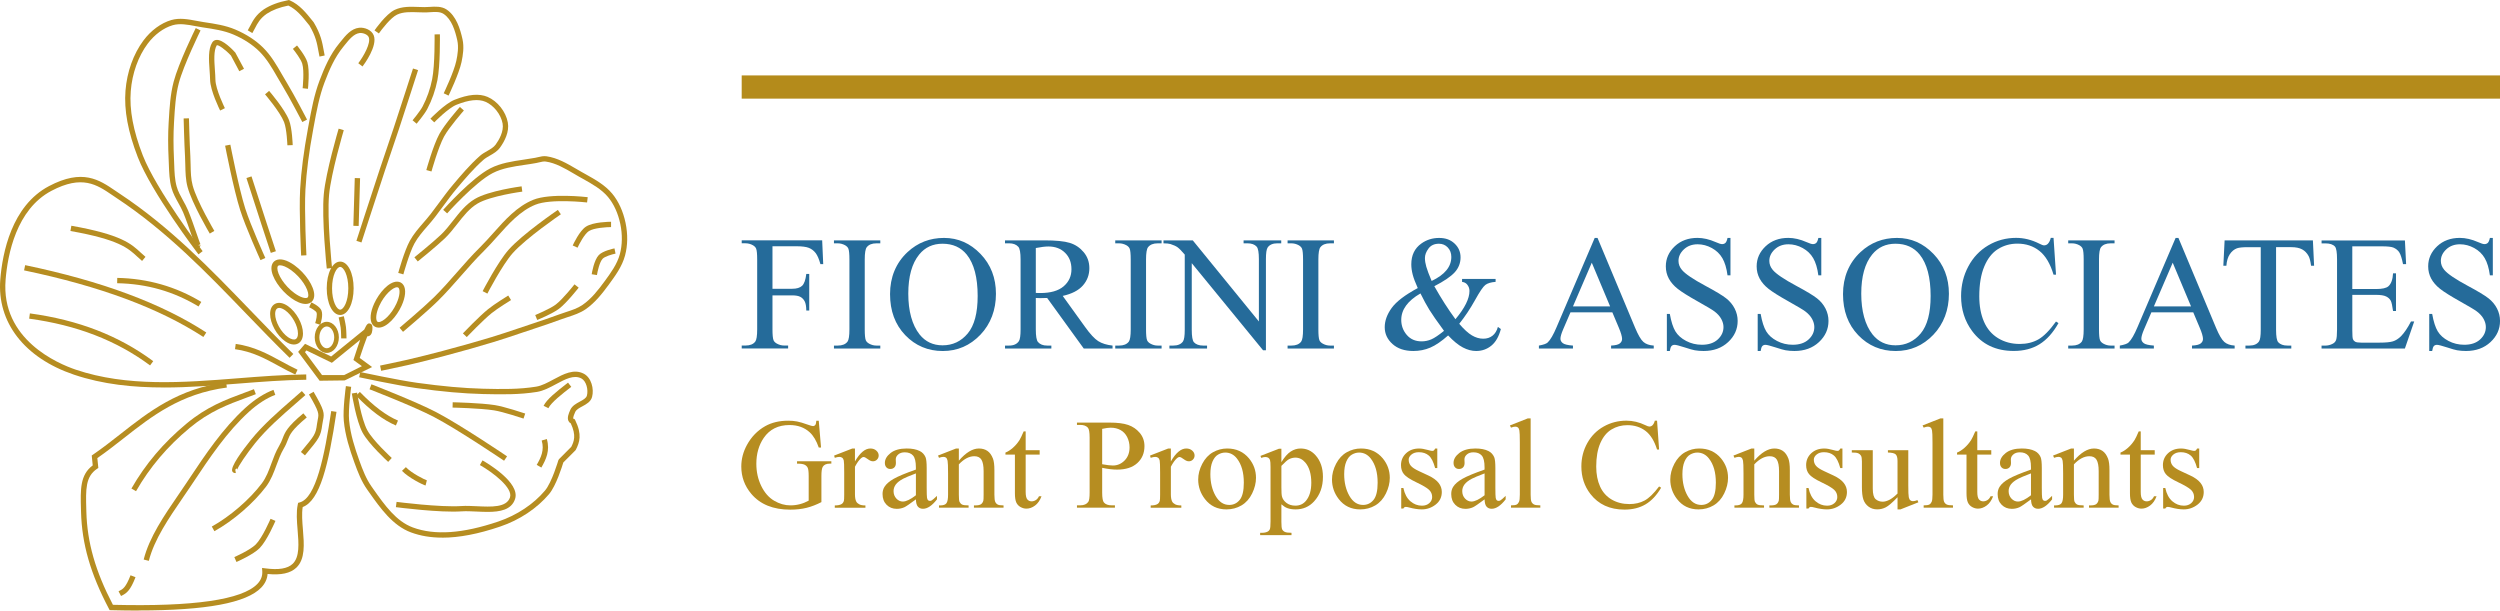 <?xml version="1.0" encoding="UTF-8"?>
<svg id="Layer_1" data-name="Layer 1" xmlns="http://www.w3.org/2000/svg" viewBox="0 0 1080 263.76">
  <defs>
    <style>
      .cls-1 {
        fill: #256b9a;
      }

      .cls-1, .cls-2, .cls-3 {
        stroke-width: 0px;
      }

      .cls-4 {
        isolation: isolate;
      }

      .cls-2 {
        fill: #b68d21;
      }

      .cls-3 {
        fill: #b48b1b;
      }
    </style>
  </defs>
  <g id="g1">
    <g id="g2">
      <g>
        <g id="text115" class="cls-4">
          <g class="cls-4">
            <path class="cls-1" d="M333.71,106.39v18.36h8.51c1.95,0,3.38-.43,4.29-1.29.91-.86,1.51-2.57,1.81-5.12h1.27v15.81h-1.27c-.02-1.81-.26-3.15-.71-4-.45-.85-1.07-1.49-1.86-1.91-.79-.42-1.97-.64-3.53-.64h-8.51v14.68c0,2.37.15,3.93.45,4.68.23.57.71,1.07,1.45,1.48,1.01.55,2.07.83,3.17.83h1.69v1.27h-20.05v-1.27h1.65c1.93,0,3.33-.56,4.2-1.69.55-.74.83-2.5.83-5.31v-30.18c0-2.36-.15-3.93-.45-4.68-.23-.57-.7-1.07-1.41-1.48-.99-.55-2.05-.83-3.17-.83h-1.65v-1.27h34.76l.45,10.27h-1.21c-.6-2.18-1.29-3.79-2.08-4.81s-1.77-1.76-2.93-2.22c-1.16-.46-2.96-.69-5.39-.69h-10.3Z"/>
            <path class="cls-1" d="M380.29,149.29v1.27h-20.02v-1.27h1.65c1.93,0,3.33-.56,4.2-1.69.55-.74.83-2.5.83-5.31v-30.18c0-2.36-.15-3.93-.45-4.68-.23-.57-.7-1.07-1.41-1.48-1.01-.55-2.07-.83-3.17-.83h-1.65v-1.27h20.02v1.27h-1.69c-1.91,0-3.3.56-4.17,1.69-.57.74-.86,2.5-.86,5.31v30.18c0,2.37.15,3.93.45,4.68.23.57.71,1.07,1.45,1.48.99.55,2.03.83,3.14.83h1.69Z"/>
            <path class="cls-1" d="M407.82,102.78c6.06,0,11.32,2.3,15.76,6.91,4.44,4.61,6.67,10.35,6.67,17.24s-2.24,12.99-6.72,17.68c-4.48,4.68-9.9,7.03-16.26,7.03s-11.83-2.29-16.21-6.86c-4.38-4.57-6.56-10.49-6.56-17.74s2.53-13.47,7.58-18.16c4.39-4.07,9.64-6.1,15.75-6.1ZM407.16,105.29c-4.18,0-7.53,1.55-10.06,4.65-3.15,3.86-4.72,9.51-4.72,16.95s1.63,13.49,4.89,17.61c2.5,3.12,5.81,4.68,9.92,4.68,4.39,0,8.01-1.71,10.87-5.13,2.86-3.42,4.29-8.82,4.29-16.19,0-7.99-1.57-13.95-4.72-17.88-2.53-3.12-6.02-4.69-10.47-4.69Z"/>
            <path class="cls-1" d="M480.65,150.56h-12.47l-15.81-21.84c-1.17.05-2.13.07-2.86.07-.3,0-.62,0-.97-.02-.34-.01-.7-.03-1.07-.05v13.57c0,2.94.32,4.77.96,5.48.87,1.01,2.18,1.52,3.93,1.52h1.83v1.27h-20.02v-1.27h1.76c1.97,0,3.39-.64,4.24-1.93.48-.71.72-2.4.72-5.07v-30.18c0-2.94-.32-4.77-.97-5.48-.9-1.01-2.23-1.52-4-1.52h-1.76v-1.27h17.02c4.96,0,8.62.36,10.97,1.09,2.35.72,4.35,2.05,5.99,4s2.46,4.25,2.46,6.94c0,2.87-.94,5.36-2.81,7.48s-4.77,3.61-8.7,4.48l9.65,13.4c2.2,3.08,4.1,5.12,5.68,6.13,1.59,1.01,3.65,1.65,6.2,1.93v1.27ZM447.47,126.55c.44,0,.81,0,1.14.02.32.01.59.02.79.02,4.46,0,7.81-.96,10.08-2.89,2.26-1.93,3.39-4.39,3.39-7.37s-.91-5.29-2.74-7.11c-1.83-1.83-4.24-2.74-7.25-2.74-1.33,0-3.14.22-5.41.66v19.43Z"/>
            <path class="cls-1" d="M501.81,149.29v1.27h-20.02v-1.27h1.65c1.93,0,3.33-.56,4.2-1.69.55-.74.83-2.5.83-5.31v-30.18c0-2.36-.15-3.93-.45-4.68-.23-.57-.7-1.07-1.41-1.48-1.01-.55-2.07-.83-3.17-.83h-1.65v-1.27h20.02v1.27h-1.69c-1.91,0-3.3.56-4.17,1.69-.57.74-.86,2.5-.86,5.31v30.18c0,2.37.15,3.93.45,4.68.23.57.71,1.07,1.45,1.48.99.55,2.03.83,3.14.83h1.69Z"/>
            <path class="cls-1" d="M502.6,103.84h12.68l28.56,35.04v-26.94c0-2.87-.32-4.66-.96-5.38-.85-.96-2.19-1.45-4.03-1.45h-1.62v-1.27h16.26v1.27h-1.65c-1.98,0-3.38.6-4.2,1.79-.51.74-.76,2.41-.76,5.03v39.38h-1.24l-30.8-37.62v28.77c0,2.87.31,4.66.93,5.38.87.96,2.22,1.45,4.03,1.45h1.65v1.27h-16.26v-1.27h1.62c2,0,3.41-.6,4.24-1.79.51-.74.76-2.41.76-5.03v-32.49c-1.36-1.59-2.38-2.63-3.08-3.14-.7-.51-1.73-.98-3.08-1.41-.67-.21-1.68-.31-3.03-.31v-1.27Z"/>
            <path class="cls-1" d="M576.26,149.29v1.27h-20.02v-1.27h1.65c1.93,0,3.33-.56,4.2-1.69.55-.74.83-2.5.83-5.31v-30.18c0-2.36-.15-3.93-.45-4.68-.23-.57-.7-1.07-1.41-1.48-1.01-.55-2.07-.83-3.17-.83h-1.65v-1.27h20.02v1.27h-1.69c-1.91,0-3.3.56-4.17,1.69-.57.74-.86,2.5-.86,5.31v30.18c0,2.37.15,3.93.45,4.68.23.57.71,1.07,1.45,1.48.99.55,2.03.83,3.14.83h1.69Z"/>
            <path class="cls-1" d="M631.63,120.49h14.47v1.27c-2,.16-3.47.6-4.43,1.33-.95.72-2.44,2.91-4.46,6.56s-4.3,7.06-6.82,10.23c2.04,2.39,3.87,4.06,5.48,5.01,1.61.95,3.23,1.43,4.86,1.43s2.93-.43,4.03-1.29c1.1-.86,1.88-2.13,2.34-3.81l1.27.93c-.85,3.24-2.22,5.63-4.1,7.17-1.88,1.54-4.08,2.31-6.58,2.31-1.88,0-3.8-.51-5.74-1.53s-4.06-2.75-6.36-5.19c-2.85,2.53-5.41,4.28-7.7,5.26-2.29.98-4.73,1.46-7.32,1.46-3.79,0-6.8-1.01-9.03-3.03s-3.34-4.43-3.34-7.23,1-5.55,3-8.32c2-2.77,5.75-5.63,11.27-8.6-1.08-2.39-1.81-4.35-2.2-5.87s-.59-2.99-.59-4.39c0-3.93,1.45-6.93,4.34-8.99,2.25-1.61,4.81-2.41,7.68-2.41s4.96.81,6.68,2.43c1.72,1.62,2.58,3.61,2.58,5.98s-.83,4.57-2.5,6.41c-1.67,1.84-4.61,3.85-8.84,6.03,2.92,5.19,5.96,9.95,9.13,14.26,4.04-4.82,6.06-8.89,6.06-12.2,0-1.06-.34-2-1.03-2.82-.51-.62-1.23-.99-2.17-1.1v-1.27ZM623.81,142.92c-3.03-4.13-5.13-7.15-6.31-9.06s-2.46-4.27-3.86-7.1c-2.76,1.59-4.83,3.33-6.22,5.24-1.39,1.91-2.08,3.97-2.08,6.2,0,2.46.79,4.62,2.38,6.48s3.72,2.79,6.41,2.79c1.45,0,2.84-.29,4.19-.86,1.34-.57,3.17-1.8,5.5-3.69ZM618.46,121.38c2.85-1.36,4.98-2.89,6.39-4.62,1.41-1.72,2.12-3.64,2.12-5.75,0-1.65-.51-3.02-1.53-4.1-1.02-1.08-2.29-1.62-3.81-1.62-2,0-3.51.7-4.53,2.09-1.02,1.39-1.53,2.75-1.53,4.08,0,1.13.19,2.38.59,3.77s1.16,3.44,2.31,6.15Z"/>
            <path class="cls-1" d="M696.54,134.92h-18.09l-3.17,7.37c-.78,1.81-1.17,3.17-1.17,4.07,0,.71.34,1.34,1.02,1.88.68.54,2.14.89,4.39,1.05v1.27h-14.71v-1.27c1.95-.35,3.22-.79,3.79-1.34,1.17-1.1,2.47-3.34,3.89-6.72l16.43-38.45h1.21l16.26,38.86c1.31,3.12,2.5,5.15,3.57,6.08,1.07.93,2.55,1.45,4.46,1.57v1.27h-18.43v-1.27c1.86-.09,3.12-.4,3.77-.93.65-.53.98-1.17.98-1.93,0-1.01-.46-2.61-1.38-4.79l-2.83-6.72ZM695.57,132.37l-7.92-18.88-8.13,18.88h16.05Z"/>
            <path class="cls-1" d="M747.56,102.78v16.16h-1.27c-.41-3.1-1.15-5.57-2.22-7.41s-2.59-3.3-4.56-4.38c-1.97-1.08-4.02-1.62-6.13-1.62-2.39,0-4.37.73-5.93,2.19-1.56,1.46-2.34,3.12-2.34,4.98,0,1.42.49,2.72,1.48,3.89,1.42,1.72,4.81,4.02,10.16,6.89,4.36,2.34,7.35,4.14,8.94,5.39,1.6,1.25,2.82,2.73,3.69,4.43.86,1.7,1.29,3.48,1.29,5.34,0,3.54-1.37,6.59-4.12,9.15s-6.28,3.84-10.59,3.84c-1.35,0-2.63-.1-3.82-.31-.71-.11-2.19-.53-4.43-1.26-2.24-.72-3.66-1.09-4.25-1.09s-1.03.17-1.36.52c-.33.34-.58,1.06-.74,2.14h-1.27v-16.02h1.27c.6,3.35,1.4,5.86,2.41,7.53,1.01,1.67,2.55,3.05,4.64,4.15,2.08,1.1,4.36,1.65,6.84,1.65,2.87,0,5.14-.76,6.8-2.27,1.66-1.52,2.5-3.31,2.5-5.38,0-1.15-.32-2.31-.95-3.48s-1.61-2.26-2.94-3.27c-.9-.69-3.34-2.15-7.34-4.39-4-2.24-6.84-4.03-8.53-5.36-1.69-1.33-2.97-2.8-3.84-4.41-.87-1.61-1.31-3.38-1.31-5.31,0-3.35,1.29-6.24,3.86-8.67,2.57-2.42,5.85-3.63,9.82-3.63,2.48,0,5.11.61,7.89,1.83,1.29.57,2.19.86,2.72.86.6,0,1.09-.18,1.46-.53.38-.36.68-1.08.91-2.15h1.27Z"/>
            <path class="cls-1" d="M786.8,102.78v16.16h-1.27c-.41-3.1-1.15-5.57-2.22-7.41s-2.59-3.3-4.56-4.38c-1.97-1.08-4.02-1.62-6.13-1.62-2.39,0-4.37.73-5.93,2.19-1.56,1.46-2.34,3.12-2.34,4.98,0,1.42.49,2.72,1.48,3.89,1.42,1.72,4.81,4.02,10.16,6.89,4.36,2.34,7.35,4.14,8.94,5.39,1.6,1.25,2.82,2.73,3.69,4.43.86,1.7,1.29,3.48,1.29,5.34,0,3.54-1.37,6.59-4.12,9.15s-6.28,3.84-10.59,3.84c-1.35,0-2.63-.1-3.82-.31-.71-.11-2.19-.53-4.43-1.26-2.24-.72-3.66-1.09-4.25-1.09s-1.03.17-1.36.52c-.33.34-.58,1.06-.74,2.14h-1.27v-16.02h1.27c.6,3.35,1.4,5.86,2.41,7.53,1.01,1.67,2.55,3.05,4.64,4.15,2.08,1.1,4.36,1.65,6.84,1.65,2.87,0,5.14-.76,6.8-2.27,1.66-1.52,2.5-3.31,2.5-5.38,0-1.15-.32-2.31-.95-3.48s-1.61-2.26-2.94-3.27c-.9-.69-3.34-2.15-7.34-4.39-4-2.24-6.84-4.03-8.53-5.36-1.69-1.33-2.97-2.8-3.84-4.41-.87-1.61-1.31-3.38-1.31-5.31,0-3.35,1.29-6.24,3.86-8.67,2.57-2.42,5.85-3.63,9.82-3.63,2.48,0,5.11.61,7.89,1.83,1.29.57,2.19.86,2.72.86.6,0,1.09-.18,1.46-.53.38-.36.68-1.08.91-2.15h1.27Z"/>
            <path class="cls-1" d="M819.5,102.78c6.06,0,11.32,2.3,15.76,6.91,4.44,4.61,6.67,10.35,6.67,17.24s-2.24,12.99-6.72,17.68c-4.48,4.68-9.9,7.03-16.26,7.03s-11.83-2.29-16.21-6.86c-4.38-4.57-6.56-10.49-6.56-17.74s2.53-13.47,7.58-18.16c4.39-4.07,9.63-6.1,15.75-6.1ZM818.84,105.29c-4.18,0-7.53,1.55-10.06,4.65-3.15,3.86-4.72,9.51-4.72,16.95s1.63,13.49,4.89,17.61c2.5,3.12,5.81,4.68,9.92,4.68,4.39,0,8.01-1.71,10.87-5.13,2.86-3.42,4.29-8.82,4.29-16.19,0-7.99-1.57-13.95-4.72-17.88-2.53-3.12-6.02-4.69-10.47-4.69Z"/>
            <path class="cls-1" d="M887.13,102.78l1.07,15.88h-1.07c-1.42-4.75-3.46-8.18-6.1-10.27s-5.81-3.14-9.51-3.14c-3.1,0-5.9.79-8.41,2.36-2.5,1.57-4.47,4.08-5.91,7.53s-2.15,7.73-2.15,12.85c0,4.23.68,7.89,2.03,10.99,1.35,3.1,3.39,5.48,6.11,7.13s5.83,2.48,9.32,2.48c3.03,0,5.71-.65,8.03-1.95,2.32-1.3,4.87-3.88,7.65-7.74l1.07.69c-2.34,4.16-5.08,7.2-8.2,9.13-3.12,1.93-6.83,2.89-11.13,2.89-7.74,0-13.74-2.87-17.98-8.61-3.17-4.27-4.76-9.3-4.76-15.09,0-4.66,1.05-8.95,3.14-12.85,2.09-3.91,4.97-6.93,8.63-9.08,3.66-2.15,7.67-3.22,12.01-3.22,3.38,0,6.71.83,9.99,2.48.96.5,1.65.76,2.07.76.62,0,1.16-.22,1.62-.65.6-.62,1.02-1.48,1.28-2.58h1.2Z"/>
            <path class="cls-1" d="M913.49,149.29v1.27h-20.02v-1.27h1.65c1.93,0,3.33-.56,4.2-1.69.55-.74.83-2.5.83-5.31v-30.18c0-2.36-.15-3.93-.45-4.68-.23-.57-.7-1.07-1.41-1.48-1.01-.55-2.07-.83-3.17-.83h-1.65v-1.27h20.02v1.27h-1.69c-1.91,0-3.3.56-4.17,1.69-.57.74-.86,2.5-.86,5.31v30.18c0,2.37.15,3.93.45,4.68.23.57.71,1.07,1.45,1.48.99.55,2.03.83,3.14.83h1.69Z"/>
            <path class="cls-1" d="M947.49,134.92h-18.09l-3.17,7.37c-.78,1.81-1.17,3.17-1.17,4.07,0,.71.34,1.34,1.02,1.88.68.54,2.14.89,4.39,1.05v1.27h-14.71v-1.27c1.95-.35,3.22-.79,3.79-1.34,1.17-1.1,2.47-3.34,3.89-6.72l16.43-38.45h1.21l16.26,38.86c1.31,3.12,2.5,5.15,3.57,6.08,1.07.93,2.55,1.45,4.46,1.57v1.27h-18.43v-1.27c1.86-.09,3.12-.4,3.77-.93.66-.53.98-1.17.98-1.93,0-1.01-.46-2.61-1.38-4.79l-2.83-6.72ZM946.53,132.37l-7.92-18.88-8.13,18.88h16.05Z"/>
            <path class="cls-1" d="M999.17,103.84l.52,10.96h-1.31c-.25-1.93-.6-3.31-1.03-4.13-.71-1.33-1.66-2.31-2.84-2.95-1.18-.63-2.74-.95-4.67-.95h-6.58v35.69c0,2.87.31,4.66.93,5.38.87.96,2.22,1.45,4.03,1.45h1.62v1.27h-19.81v-1.27h1.65c1.97,0,3.38-.6,4.2-1.79.51-.74.76-2.41.76-5.03v-35.69h-5.62c-2.18,0-3.73.16-4.65.48-1.19.44-2.22,1.27-3.07,2.52-.85,1.24-1.35,2.92-1.51,5.03h-1.31l.55-10.96h38.14Z"/>
            <path class="cls-1" d="M1016.19,106.39v18.47h10.27c2.67,0,4.44-.4,5.34-1.2,1.19-1.06,1.86-2.92,2-5.58h1.27v16.26h-1.27c-.32-2.27-.64-3.73-.96-4.37-.41-.81-1.09-1.44-2.03-1.9s-2.39-.69-4.34-.69h-10.27v15.4c0,2.07.09,3.33.28,3.77.18.45.5.81.96,1.07.46.27,1.33.4,2.62.4h7.92c2.64,0,4.56-.18,5.75-.55,1.2-.37,2.34-1.09,3.45-2.17,1.42-1.42,2.88-3.57,4.38-6.44h1.38l-4.03,11.71h-36v-1.27h1.65c1.1,0,2.15-.26,3.14-.79.74-.37,1.24-.92,1.5-1.65.26-.74.4-2.24.4-4.51v-30.35c0-2.96-.3-4.79-.9-5.48-.83-.92-2.2-1.38-4.13-1.38h-1.65v-1.27h36l.52,10.23h-1.34c-.48-2.46-1.02-4.15-1.6-5.06-.59-.92-1.45-1.62-2.6-2.1-.92-.35-2.54-.52-4.86-.52h-12.82Z"/>
            <path class="cls-1" d="M1076.9,102.78v16.16h-1.27c-.41-3.1-1.15-5.57-2.22-7.41s-2.59-3.3-4.56-4.38c-1.97-1.08-4.02-1.62-6.13-1.62-2.39,0-4.37.73-5.93,2.19-1.56,1.46-2.34,3.12-2.34,4.98,0,1.42.49,2.72,1.48,3.89,1.42,1.72,4.81,4.02,10.16,6.89,4.36,2.34,7.35,4.14,8.94,5.39,1.6,1.25,2.82,2.73,3.69,4.43.86,1.7,1.29,3.48,1.29,5.34,0,3.54-1.37,6.59-4.12,9.15s-6.28,3.84-10.59,3.84c-1.35,0-2.63-.1-3.82-.31-.71-.11-2.19-.53-4.43-1.26-2.24-.72-3.66-1.09-4.25-1.09s-1.03.17-1.36.52c-.33.34-.58,1.06-.74,2.14h-1.27v-16.02h1.27c.6,3.35,1.4,5.86,2.41,7.53,1.01,1.67,2.55,3.05,4.64,4.15,2.08,1.1,4.36,1.65,6.84,1.65,2.87,0,5.14-.76,6.8-2.27,1.66-1.52,2.5-3.31,2.5-5.38,0-1.15-.32-2.31-.95-3.48s-1.61-2.26-2.94-3.27c-.9-.69-3.34-2.15-7.34-4.39-4-2.24-6.84-4.03-8.53-5.36-1.69-1.33-2.97-2.8-3.84-4.41-.87-1.61-1.31-3.38-1.31-5.31,0-3.35,1.29-6.24,3.86-8.67,2.57-2.42,5.85-3.63,9.82-3.63,2.48,0,5.11.61,7.89,1.83,1.29.57,2.19.86,2.72.86.6,0,1.09-.18,1.46-.53.38-.36.68-1.08.91-2.15h1.27Z"/>
          </g>
        </g>
        <g id="text116" class="cls-4">
          <g class="cls-4">
            <path class="cls-2" d="M353.7,181.72l.99,11.6h-.99c-1-2.89-2.29-5.07-3.87-6.53-2.28-2.11-5.2-3.17-8.78-3.17-4.87,0-8.58,1.85-11.12,5.56-2.13,3.13-3.19,6.85-3.19,11.17,0,3.5.71,6.7,2.12,9.59,1.41,2.89,3.26,5.01,5.55,6.36,2.29,1.35,4.63,2.02,7.04,2.02,1.41,0,2.77-.17,4.09-.52,1.32-.34,2.59-.85,3.81-1.52v-10.62c0-1.84-.15-3.05-.44-3.62s-.74-1-1.36-1.3c-.61-.3-1.69-.45-3.23-.45v-1.03h14.82v1.03h-.71c-1.47,0-2.47.47-3.02,1.41-.38.67-.56,1.99-.56,3.96v11.25c-2.16,1.12-4.3,1.94-6.41,2.47-2.11.52-4.45.79-7.03.79-7.39,0-13.01-2.28-16.85-6.83-2.88-3.41-4.32-7.35-4.32-11.81,0-3.23.81-6.33,2.43-9.3,1.92-3.52,4.55-6.23,7.9-8.13,2.8-1.57,6.11-2.36,9.94-2.36,1.39,0,2.66.11,3.8.33,1.14.22,2.75.69,4.84,1.44,1.05.38,1.76.57,2.12.57s.66-.16.92-.47c.25-.32.41-.93.47-1.85h1.04Z"/>
            <path class="cls-2" d="M369.34,193.75v5.58c2.16-3.72,4.38-5.58,6.66-5.58,1.03,0,1.89.3,2.57.91.68.61,1.02,1.3,1.02,2.1,0,.7-.24,1.3-.73,1.79s-1.07.73-1.75.73-1.4-.31-2.22-.93c-.82-.62-1.43-.93-1.82-.93-.34,0-.71.18-1.1.54-.85.74-1.72,1.96-2.62,3.66v11.9c0,1.37.18,2.41.54,3.12.24.49.68.89,1.3,1.22s1.51.49,2.68.49v.98h-13.24v-.98c1.32,0,2.3-.2,2.94-.6.47-.29.8-.75.99-1.38.09-.31.14-1.18.14-2.63v-9.62c0-2.89-.06-4.61-.18-5.16-.12-.55-.35-.95-.68-1.2-.33-.25-.74-.38-1.23-.38-.58,0-1.24.14-1.98.41l-.28-.98,7.82-3.04h1.19Z"/>
            <path class="cls-2" d="M395.67,215.73c-2.65,1.97-4.32,3.11-5,3.41-1.02.45-2.1.68-3.25.68-1.79,0-3.26-.59-4.42-1.76s-1.74-2.72-1.74-4.63c0-1.21.28-2.26.85-3.14.77-1.23,2.11-2.38,4.02-3.47,1.91-1.08,5.08-2.4,9.53-3.96v-.98c0-2.48-.41-4.17-1.23-5.1-.82-.92-2.01-1.38-3.57-1.38-1.19,0-2.13.31-2.82.92-.71.61-1.07,1.32-1.07,2.11l.06,1.57c0,.83-.22,1.47-.66,1.92-.44.45-1.02.68-1.74.68s-1.27-.23-1.71-.7c-.44-.47-.66-1.11-.66-1.92,0-1.55.83-2.98,2.48-4.28,1.66-1.3,3.98-1.95,6.97-1.95,2.3,0,4.18.37,5.65,1.11,1.11.56,1.93,1.44,2.46,2.63.34.78.51,2.37.51,4.77v8.43c0,2.37.05,3.82.14,4.35.09.53.25.89.47,1.07s.47.27.75.27c.3,0,.56-.06.79-.19.4-.23,1.16-.89,2.29-1.98v1.52c-2.11,2.71-4.12,4.06-6.04,4.06-.92,0-1.66-.31-2.2-.92s-.83-1.66-.85-3.14ZM395.67,213.97v-9.46c-2.84,1.08-4.68,1.85-5.5,2.3-1.49.79-2.55,1.63-3.19,2.49-.64.87-.96,1.82-.96,2.84,0,1.3.4,2.38,1.21,3.24.81.86,1.74,1.29,2.79,1.29,1.43,0,3.31-.9,5.64-2.71Z"/>
            <path class="cls-2" d="M414.22,199.01c3.03-3.5,5.92-5.26,8.67-5.26,1.41,0,2.63.34,3.64,1.02,1.02.68,1.82,1.79,2.43,3.35.41,1.08.62,2.75.62,4.99v10.59c0,1.57.13,2.64.4,3.2.21.45.54.81,1,1.06.46.25,1.31.38,2.55.38v.98h-12.79v-.98h.54c1.2,0,2.05-.18,2.53-.53.48-.35.81-.87,1-1.56.07-.27.11-1.12.11-2.55v-10.16c0-2.26-.31-3.9-.92-4.92-.61-1.02-1.64-1.53-3.09-1.53-2.24,0-4.47,1.17-6.69,3.52v13.09c0,1.68.1,2.72.31,3.12.26.52.63.91,1.09,1.15.46.24,1.4.37,2.81.37v.98h-12.79v-.98h.56c1.32,0,2.21-.32,2.67-.96.46-.64.69-1.87.69-3.67v-9.21c0-2.98-.07-4.8-.21-5.45s-.36-1.09-.65-1.33-.68-.35-1.17-.35c-.53,0-1.16.14-1.89.41l-.42-.98,7.79-3.04h1.21v5.26Z"/>
            <path class="cls-2" d="M443.09,186.33v8.16h6.04v1.9h-6.04v16.1c0,1.61.24,2.69.72,3.25.48.56,1.1.84,1.85.84.62,0,1.22-.18,1.81-.55.58-.37,1.03-.92,1.36-1.64h1.1c-.66,1.77-1.59,3.1-2.79,4s-2.45,1.34-3.73,1.34c-.87,0-1.71-.23-2.54-.69-.83-.46-1.44-1.12-1.84-1.98-.39-.86-.59-2.18-.59-3.97v-16.69h-4.09v-.89c1.03-.4,2.09-1.07,3.18-2.02,1.08-.95,2.05-2.07,2.89-3.37.43-.69,1.03-1.94,1.81-3.77h.88Z"/>
            <path class="cls-2" d="M476.14,202.1v10.7c0,2.31.26,3.75.79,4.31.71.79,1.8,1.19,3.25,1.19h1.47v1h-16.4v-1h1.44c1.62,0,2.78-.51,3.47-1.52.38-.56.56-1.89.56-3.98v-23.74c0-2.31-.25-3.75-.76-4.31-.73-.8-1.83-1.19-3.27-1.19h-1.44v-1h14.03c3.43,0,6.13.34,8.1,1.02,1.98.68,3.64,1.82,5,3.43,1.35,1.61,2.03,3.51,2.03,5.72,0,3-1.03,5.44-3.09,7.32-2.06,1.88-4.97,2.82-8.74,2.82-.92,0-1.92-.06-2.99-.19-1.07-.13-2.22-.32-3.44-.57ZM476.14,200.55c1,.18,1.88.32,2.65.41.77.09,1.43.14,1.98.14,1.96,0,3.64-.73,5.07-2.18,1.42-1.45,2.13-3.34,2.13-5.65,0-1.59-.34-3.06-1.02-4.43-.68-1.36-1.64-2.38-2.88-3.06-1.24-.68-2.65-1.02-4.23-1.02-.96,0-2.19.17-3.7.51v15.28Z"/>
            <path class="cls-2" d="M505.81,193.75v5.58c2.16-3.72,4.38-5.58,6.66-5.58,1.03,0,1.89.3,2.57.91.68.61,1.02,1.3,1.02,2.1,0,.7-.24,1.3-.73,1.79s-1.07.73-1.75.73-1.4-.31-2.22-.93c-.82-.62-1.43-.93-1.82-.93-.34,0-.71.18-1.1.54-.85.74-1.72,1.96-2.62,3.66v11.9c0,1.37.18,2.41.54,3.12.24.49.68.89,1.3,1.22s1.51.49,2.68.49v.98h-13.24v-.98c1.32,0,2.3-.2,2.94-.6.47-.29.8-.75.99-1.38.09-.31.14-1.18.14-2.63v-9.62c0-2.89-.06-4.61-.18-5.16-.12-.55-.35-.95-.68-1.2-.33-.25-.74-.38-1.23-.38-.58,0-1.24.14-1.98.41l-.28-.98,7.82-3.04h1.19Z"/>
            <path class="cls-2" d="M530.14,193.75c3.91,0,7.06,1.43,9.43,4.28,2.01,2.44,3.02,5.24,3.02,8.4,0,2.22-.56,4.47-1.67,6.75s-2.64,3.99-4.59,5.15c-1.95,1.15-4.12,1.73-6.51,1.73-3.9,0-6.99-1.49-9.29-4.47-1.94-2.51-2.91-5.33-2.91-8.45,0-2.28.59-4.54,1.76-6.79,1.18-2.25,2.72-3.91,4.64-4.99,1.92-1.07,3.95-1.61,6.1-1.61ZM529.26,195.51c-1,0-2,.28-3.01.85s-1.82,1.57-2.44,2.99c-.62,1.43-.93,3.26-.93,5.5,0,3.61.75,6.73,2.24,9.35,1.5,2.62,3.47,3.93,5.91,3.93,1.82,0,3.33-.72,4.52-2.17,1.19-1.45,1.78-3.93,1.78-7.45,0-4.41-.99-7.88-2.96-10.41-1.34-1.73-3.04-2.6-5.11-2.6Z"/>
            <path class="cls-2" d="M544.53,196.95l7.96-3.09h1.07v5.8c1.34-2.19,2.68-3.72,4.02-4.59s2.76-1.32,4.25-1.32c2.6,0,4.76.98,6.49,2.93,2.13,2.38,3.19,5.49,3.19,9.32,0,4.28-1.28,7.82-3.84,10.62-2.11,2.29-4.76,3.44-7.96,3.44-1.39,0-2.6-.19-3.61-.57-.75-.27-1.6-.81-2.54-1.63v7.56c0,1.7.11,2.78.32,3.24.22.46.59.83,1.13,1.1.54.27,1.51.41,2.92.41v1h-13.55v-1h.71c1.03.02,1.92-.17,2.65-.57.36-.2.64-.52.83-.96s.3-1.57.3-3.37v-23.47c0-1.61-.08-2.63-.23-3.06-.15-.43-.39-.76-.72-.98-.33-.22-.78-.33-1.34-.33-.45,0-1.03.13-1.72.38l-.34-.87ZM553.56,201.26v9.27c0,2.01.08,3.33.25,3.96.26,1.05.91,1.97,1.93,2.76s2.32,1.19,3.88,1.19c1.88,0,3.4-.7,4.57-2.11,1.52-1.84,2.29-4.43,2.29-7.78,0-3.79-.87-6.71-2.6-8.75-1.2-1.41-2.64-2.11-4.29-2.11-.9,0-1.8.22-2.68.65-.68.33-1.8,1.3-3.36,2.93Z"/>
            <path class="cls-2" d="M587.94,193.75c3.91,0,7.06,1.43,9.43,4.28,2.01,2.44,3.02,5.24,3.02,8.4,0,2.22-.56,4.47-1.67,6.75s-2.64,3.99-4.59,5.15c-1.95,1.15-4.12,1.73-6.51,1.73-3.9,0-6.99-1.49-9.29-4.47-1.94-2.51-2.91-5.33-2.91-8.45,0-2.28.59-4.54,1.76-6.79,1.18-2.25,2.72-3.91,4.64-4.99,1.92-1.07,3.95-1.61,6.1-1.61ZM587.07,195.51c-1,0-2,.28-3.01.85s-1.82,1.57-2.44,2.99c-.62,1.43-.93,3.26-.93,5.5,0,3.61.75,6.73,2.24,9.35,1.5,2.62,3.47,3.93,5.91,3.93,1.82,0,3.33-.72,4.52-2.17,1.19-1.45,1.78-3.93,1.78-7.45,0-4.41-.99-7.88-2.96-10.41-1.34-1.73-3.04-2.6-5.11-2.6Z"/>
            <path class="cls-2" d="M620.91,193.75v8.46h-.93c-.72-2.66-1.63-4.46-2.75-5.42-1.12-.96-2.54-1.44-4.28-1.44-1.32,0-2.38.33-3.19,1s-1.21,1.41-1.21,2.22c0,1.01.3,1.88.9,2.6.58.74,1.77,1.53,3.56,2.36l4.12,1.92c3.82,1.79,5.73,4.15,5.73,7.07,0,2.26-.89,4.08-2.67,5.46s-3.77,2.07-5.97,2.07c-1.58,0-3.39-.27-5.42-.81-.62-.18-1.13-.27-1.52-.27-.43,0-.77.23-1.02.7h-.93v-8.86h.93c.53,2.53,1.53,4.43,3.02,5.72,1.49,1.28,3.15,1.92,5,1.92,1.3,0,2.36-.37,3.18-1.1s1.23-1.61,1.23-2.64c0-1.25-.46-2.29-1.37-3.14-.91-.85-2.73-1.92-5.46-3.22-2.73-1.3-4.52-2.48-5.36-3.52-.85-1.03-1.27-2.33-1.27-3.9,0-2.04.73-3.75,2.19-5.12,1.46-1.37,3.34-2.06,5.66-2.06,1.02,0,2.25.21,3.7.62.96.27,1.6.41,1.92.41.3,0,.54-.06.71-.19.17-.13.37-.41.59-.84h.93Z"/>
            <path class="cls-2" d="M641.34,215.73c-2.65,1.97-4.32,3.11-5,3.41-1.02.45-2.1.68-3.25.68-1.79,0-3.26-.59-4.42-1.76s-1.74-2.72-1.74-4.63c0-1.21.28-2.26.85-3.14.77-1.23,2.11-2.38,4.02-3.47,1.91-1.08,5.08-2.4,9.53-3.96v-.98c0-2.48-.41-4.17-1.23-5.1-.82-.92-2.01-1.38-3.57-1.38-1.19,0-2.13.31-2.82.92-.71.61-1.07,1.32-1.07,2.11l.06,1.57c0,.83-.22,1.47-.66,1.92-.44.45-1.02.68-1.74.68s-1.27-.23-1.71-.7c-.44-.47-.66-1.11-.66-1.92,0-1.55.83-2.98,2.48-4.28,1.66-1.3,3.98-1.95,6.97-1.95,2.3,0,4.18.37,5.65,1.11,1.11.56,1.93,1.44,2.46,2.63.34.78.51,2.37.51,4.77v8.43c0,2.37.05,3.82.14,4.35.09.53.25.89.47,1.07s.47.27.75.27c.3,0,.56-.06.79-.19.4-.23,1.16-.89,2.29-1.98v1.52c-2.11,2.71-4.12,4.06-6.04,4.06-.92,0-1.66-.31-2.2-.92s-.83-1.66-.85-3.14ZM641.34,213.97v-9.46c-2.84,1.08-4.68,1.85-5.5,2.3-1.49.79-2.55,1.63-3.19,2.49-.64.87-.96,1.82-.96,2.84,0,1.3.4,2.38,1.21,3.24.81.86,1.74,1.29,2.79,1.29,1.43,0,3.31-.9,5.64-2.71Z"/>
            <path class="cls-2" d="M661.24,180.77v32.92c0,1.56.12,2.58.35,3.09.23.5.6.89,1.09,1.15s1.4.39,2.74.39v.98h-12.67v-.98c1.19,0,2-.12,2.43-.35.43-.23.77-.62,1.02-1.17.25-.54.37-1.58.37-3.12v-22.55c0-2.8-.07-4.52-.2-5.16s-.34-1.08-.64-1.31-.66-.35-1.11-.35c-.49,0-1.11.14-1.86.43l-.48-.95,7.71-3.04h1.27Z"/>
            <path class="cls-2" d="M715.85,181.72l.88,12.49h-.88c-1.17-3.74-2.83-6.43-5-8.07s-4.76-2.47-7.79-2.47c-2.54,0-4.84.62-6.89,1.86s-3.66,3.21-4.84,5.92c-1.18,2.71-1.76,6.08-1.76,10.11,0,3.32.56,6.21,1.67,8.64s2.78,4.31,5.01,5.61c2.23,1.3,4.77,1.95,7.63,1.95,2.48,0,4.68-.51,6.58-1.53s3.99-3.05,6.27-6.08l.88.54c-1.92,3.27-4.16,5.66-6.72,7.18-2.56,1.52-5.6,2.28-9.12,2.28-6.34,0-11.25-2.26-14.73-6.77-2.6-3.36-3.89-7.32-3.89-11.87,0-3.67.86-7.04,2.57-10.11,1.71-3.07,4.07-5.45,7.07-7.14,3-1.69,6.28-2.53,9.84-2.53,2.77,0,5.49.65,8.18,1.95.79.4,1.36.59,1.69.59.51,0,.95-.17,1.33-.51.49-.49.84-1.17,1.05-2.03h.99Z"/>
            <path class="cls-2" d="M734.06,193.75c3.91,0,7.06,1.43,9.43,4.28,2.01,2.44,3.02,5.24,3.02,8.4,0,2.22-.55,4.47-1.66,6.75s-2.64,3.99-4.59,5.15c-1.95,1.15-4.12,1.73-6.5,1.73-3.9,0-6.99-1.49-9.29-4.47-1.94-2.51-2.91-5.33-2.91-8.45,0-2.28.59-4.54,1.76-6.79,1.18-2.25,2.72-3.91,4.64-4.99,1.92-1.07,3.95-1.61,6.1-1.61ZM733.18,195.51c-1,0-2,.28-3.01.85s-1.82,1.57-2.44,2.99c-.62,1.43-.93,3.26-.93,5.5,0,3.61.75,6.73,2.24,9.35s3.47,3.93,5.91,3.93c1.82,0,3.33-.72,4.52-2.17,1.19-1.45,1.78-3.93,1.78-7.45,0-4.41-.99-7.88-2.97-10.41-1.34-1.73-3.04-2.6-5.11-2.6Z"/>
            <path class="cls-2" d="M757.85,199.01c3.03-3.5,5.92-5.26,8.67-5.26,1.41,0,2.63.34,3.64,1.02,1.02.68,1.82,1.79,2.43,3.35.41,1.08.62,2.75.62,4.99v10.59c0,1.57.13,2.64.4,3.2.21.45.54.81,1,1.06.46.25,1.31.38,2.55.38v.98h-12.79v-.98h.54c1.2,0,2.05-.18,2.53-.53.48-.35.81-.87,1-1.56.07-.27.11-1.12.11-2.55v-10.16c0-2.26-.31-3.9-.92-4.92-.61-1.02-1.64-1.53-3.09-1.53-2.24,0-4.47,1.17-6.69,3.52v13.09c0,1.68.1,2.72.31,3.12.26.52.63.91,1.09,1.15.46.24,1.4.37,2.81.37v.98h-12.79v-.98h.56c1.32,0,2.21-.32,2.67-.96s.69-1.87.69-3.67v-9.21c0-2.98-.07-4.8-.21-5.45-.14-.65-.36-1.09-.65-1.33s-.68-.35-1.17-.35c-.53,0-1.16.14-1.89.41l-.42-.98,7.79-3.04h1.21v5.26Z"/>
            <path class="cls-2" d="M795.93,193.75v8.46h-.93c-.72-2.66-1.63-4.46-2.75-5.42-1.12-.96-2.55-1.44-4.28-1.44-1.32,0-2.38.33-3.19,1s-1.21,1.41-1.21,2.22c0,1.01.3,1.88.9,2.6.58.74,1.77,1.53,3.56,2.36l4.12,1.92c3.82,1.79,5.73,4.15,5.73,7.07,0,2.26-.89,4.08-2.67,5.46-1.78,1.38-3.77,2.07-5.97,2.07-1.58,0-3.39-.27-5.42-.81-.62-.18-1.13-.27-1.52-.27-.43,0-.77.23-1.02.7h-.93v-8.86h.93c.53,2.53,1.53,4.43,3.02,5.72,1.49,1.28,3.15,1.92,5,1.92,1.3,0,2.36-.37,3.18-1.1s1.23-1.61,1.23-2.64c0-1.25-.46-2.29-1.37-3.14-.91-.85-2.73-1.92-5.46-3.22s-4.52-2.48-5.36-3.52c-.85-1.03-1.27-2.33-1.27-3.9,0-2.04.73-3.75,2.19-5.12,1.46-1.37,3.35-2.06,5.66-2.06,1.02,0,2.25.21,3.7.62.96.27,1.6.41,1.92.41.3,0,.54-.06.71-.19.17-.13.37-.41.59-.84h.93Z"/>
            <path class="cls-2" d="M824.38,194.48v15.04c0,2.87.07,4.63.21,5.27.14.64.37,1.09.68,1.34s.67.38,1.09.38c.58,0,1.24-.15,1.98-.46l.4.95-7.73,3.06h-1.27v-5.26c-2.22,2.31-3.91,3.77-5.08,4.36-1.17.6-2.4.89-3.7.89-1.45,0-2.71-.4-3.77-1.2-1.06-.8-1.8-1.84-2.22-3.1-.42-1.26-.62-3.05-.62-5.36v-11.08c0-1.17-.13-1.99-.39-2.44-.26-.45-.65-.8-1.17-1.04-.52-.24-1.45-.36-2.81-.34v-1h9.06v16.61c0,2.31.42,3.83,1.25,4.55.84.72,1.85,1.08,3.04,1.08.81,0,1.73-.24,2.75-.73,1.03-.49,2.24-1.42,3.65-2.79v-14.06c0-1.41-.27-2.36-.8-2.86-.54-.5-1.65-.76-3.35-.8v-1h8.81Z"/>
            <path class="cls-2" d="M839.51,180.77v32.92c0,1.56.12,2.58.35,3.09.23.5.6.89,1.09,1.15s1.4.39,2.74.39v.98h-12.67v-.98c1.19,0,2-.12,2.43-.35.43-.23.77-.62,1.02-1.17.25-.54.37-1.58.37-3.12v-22.55c0-2.8-.07-4.52-.2-5.16s-.34-1.08-.64-1.31-.66-.35-1.11-.35c-.49,0-1.11.14-1.86.43l-.48-.95,7.71-3.04h1.27Z"/>
            <path class="cls-2" d="M854.19,186.33v8.16h6.04v1.9h-6.04v16.1c0,1.61.24,2.69.72,3.25s1.1.84,1.85.84c.62,0,1.22-.18,1.81-.55.58-.37,1.03-.92,1.35-1.64h1.1c-.66,1.77-1.59,3.1-2.8,4s-2.45,1.34-3.72,1.34c-.87,0-1.71-.23-2.54-.69-.83-.46-1.44-1.12-1.84-1.98-.39-.86-.59-2.18-.59-3.97v-16.69h-4.09v-.89c1.03-.4,2.09-1.07,3.18-2.02,1.08-.95,2.05-2.07,2.89-3.37.43-.69,1.03-1.94,1.81-3.77h.88Z"/>
            <path class="cls-2" d="M877.38,215.73c-2.65,1.97-4.32,3.11-5,3.41-1.02.45-2.1.68-3.25.68-1.79,0-3.26-.59-4.42-1.76-1.16-1.17-1.73-2.72-1.73-4.63,0-1.21.28-2.26.85-3.14.77-1.23,2.11-2.38,4.02-3.47,1.91-1.08,5.09-2.4,9.53-3.96v-.98c0-2.48-.41-4.17-1.23-5.1-.82-.92-2.01-1.38-3.57-1.38-1.19,0-2.13.31-2.82.92-.71.61-1.07,1.32-1.07,2.11l.06,1.57c0,.83-.22,1.47-.66,1.92-.44.45-1.02.68-1.73.68s-1.27-.23-1.71-.7c-.44-.47-.66-1.11-.66-1.92,0-1.55.83-2.98,2.48-4.28,1.66-1.3,3.98-1.95,6.97-1.95,2.3,0,4.18.37,5.65,1.11,1.11.56,1.93,1.44,2.46,2.63.34.78.51,2.37.51,4.77v8.43c0,2.37.05,3.82.14,4.35.09.53.25.89.47,1.07s.47.27.75.27c.3,0,.56-.06.79-.19.4-.23,1.16-.89,2.29-1.98v1.52c-2.11,2.71-4.12,4.06-6.04,4.06-.92,0-1.66-.31-2.2-.92-.55-.61-.83-1.66-.85-3.14ZM877.38,213.97v-9.46c-2.84,1.08-4.68,1.85-5.5,2.3-1.49.79-2.55,1.63-3.19,2.49-.64.87-.96,1.82-.96,2.84,0,1.3.4,2.38,1.21,3.24.81.86,1.74,1.29,2.8,1.29,1.43,0,3.31-.9,5.64-2.71Z"/>
            <path class="cls-2" d="M895.93,199.01c3.03-3.5,5.92-5.26,8.67-5.26,1.41,0,2.63.34,3.64,1.02,1.02.68,1.82,1.79,2.43,3.35.41,1.08.62,2.75.62,4.99v10.59c0,1.57.13,2.64.4,3.2.21.45.54.81,1,1.06.46.25,1.31.38,2.55.38v.98h-12.79v-.98h.54c1.2,0,2.05-.18,2.53-.53.48-.35.81-.87,1-1.56.07-.27.11-1.12.11-2.55v-10.16c0-2.26-.31-3.9-.92-4.92-.61-1.02-1.64-1.53-3.09-1.53-2.24,0-4.47,1.17-6.69,3.52v13.09c0,1.68.1,2.72.31,3.12.26.52.63.91,1.09,1.15.46.24,1.4.37,2.81.37v.98h-12.79v-.98h.56c1.32,0,2.21-.32,2.67-.96s.69-1.87.69-3.67v-9.21c0-2.98-.07-4.8-.21-5.45-.14-.65-.36-1.09-.65-1.33s-.68-.35-1.17-.35c-.53,0-1.16.14-1.89.41l-.42-.98,7.79-3.04h1.21v5.26Z"/>
            <path class="cls-2" d="M924.8,186.33v8.16h6.04v1.9h-6.04v16.1c0,1.61.24,2.69.72,3.25s1.1.84,1.85.84c.62,0,1.22-.18,1.81-.55.58-.37,1.03-.92,1.35-1.64h1.1c-.66,1.77-1.59,3.1-2.8,4s-2.45,1.34-3.72,1.34c-.87,0-1.71-.23-2.54-.69-.83-.46-1.44-1.12-1.84-1.98-.39-.86-.59-2.18-.59-3.97v-16.69h-4.09v-.89c1.03-.4,2.09-1.07,3.18-2.02,1.08-.95,2.05-2.07,2.89-3.37.43-.69,1.03-1.94,1.81-3.77h.88Z"/>
            <path class="cls-2" d="M950.06,193.75v8.46h-.93c-.72-2.66-1.63-4.46-2.75-5.42-1.12-.96-2.55-1.44-4.28-1.44-1.32,0-2.38.33-3.19,1s-1.21,1.41-1.21,2.22c0,1.01.3,1.88.9,2.6.58.74,1.77,1.53,3.56,2.36l4.12,1.92c3.82,1.79,5.73,4.15,5.73,7.07,0,2.26-.89,4.08-2.67,5.46-1.78,1.38-3.77,2.07-5.97,2.07-1.58,0-3.39-.27-5.42-.81-.62-.18-1.13-.27-1.52-.27-.43,0-.77.23-1.02.7h-.93v-8.86h.93c.53,2.53,1.53,4.43,3.02,5.72,1.49,1.28,3.15,1.92,5,1.92,1.3,0,2.36-.37,3.18-1.1s1.23-1.61,1.23-2.64c0-1.25-.46-2.29-1.37-3.14-.91-.85-2.73-1.92-5.46-3.22s-4.52-2.48-5.36-3.52c-.85-1.03-1.27-2.33-1.27-3.9,0-2.04.73-3.75,2.19-5.12,1.46-1.37,3.35-2.06,5.66-2.06,1.02,0,2.25.21,3.7.62.96.27,1.6.41,1.92.41.3,0,.54-.06.71-.19.17-.13.37-.41.59-.84h.93Z"/>
          </g>
        </g>
        <rect id="rect117" class="cls-3" x="320.41" y="32.58" width="759.59" height="10.03"/>
      </g>
      <g>
        <g id="path1">
          <path class="cls-2" d="M61.38,112.73c-.77-.64-1.46-1.28-2.15-1.92-3.88-3.59-7.88-7.31-28.8-11.02l.4-2.27c21.58,3.83,25.84,7.78,29.96,11.6.66.61,1.32,1.23,2.06,1.84l-1.47,1.77Z"/>
        </g>
        <g id="path2">
          <path class="cls-2" d="M85.77,132.4c-10.77-6.51-22.27-9.8-35.16-10.05l.04-2.3c13.13.25,25.34,3.74,36.31,10.38l-1.19,1.97Z"/>
        </g>
        <g id="path3">
          <path class="cls-2" d="M87.86,145.57c-19.25-12.49-44.58-21.9-77.46-28.77l.47-2.26c33.16,6.93,58.76,16.45,78.25,29.09l-1.25,1.93Z"/>
        </g>
        <g id="path4">
          <path class="cls-2" d="M64.83,157.86c-14.54-10.78-31.62-17.39-52.23-20.2l.31-2.28c21,2.87,38.43,9.62,53.28,20.64l-1.37,1.85Z"/>
        </g>
        <g id="path5">
          <path class="cls-2" d="M127.57,161.81c-2.46-1.14-4.82-2.43-7.11-3.68-5.9-3.22-11.48-6.26-18.94-7.28l.31-2.28c7.87,1.08,13.9,4.36,19.73,7.54,2.26,1.23,4.59,2.5,6.98,3.62l-.97,2.09Z"/>
        </g>
        <g id="path6">
          <path class="cls-2" d="M70.82,167.39c-13.24,0-26.34-1.3-38.86-5.53C10.53,154.61-1.37,139.21.13,120.68c.92-11.38,4.88-31.75,21.03-40.28,14.5-7.65,21.71-2.74,28.67,2,.62.42,1.23.84,1.85,1.25,21.7,14.33,39.27,32.55,56.25,50.17,6.1,6.33,12.41,12.87,18.79,19.1l-1.61,1.65c-6.4-6.26-12.73-12.81-18.84-19.15-16.9-17.53-34.38-35.66-55.87-49.84-.63-.42-1.25-.84-1.88-1.27-6.7-4.56-13.03-8.87-26.3-1.87C7.05,90.45,3.3,109.96,2.42,120.87c-2.08,25.8,22.65,36.23,30.28,38.81,22.16,7.5,46.47,5.59,69.98,3.74,9.74-.77,19.81-1.56,29.61-1.67l.03,2.3c-9.72.11-19.75.9-29.46,1.67-10.6.83-21.37,1.68-32.05,1.68Z"/>
        </g>
        <g id="path7">
          <path class="cls-2" d="M59.9,263.76c-3.76,0-7.71-.05-11.86-.16l-.67-.02-.32-.6c-7.96-15.09-11.67-27.98-12.04-41.77l-.03-1.19c-.24-8.59-.42-14.88,5.08-18.97l-.43-4.27.56-.39c4.12-2.82,8.07-5.92,11.89-8.92,12.29-9.65,25.01-19.62,45.62-22.33l.3,2.28c-19.99,2.63-32.45,12.4-44.5,21.86-3.68,2.88-7.47,5.86-11.45,8.62l.43,4.26-.57.38c-5.02,3.36-4.87,8.94-4.63,17.39l.03,1.19c.36,13.25,3.9,25.66,11.47,40.16,34.83.86,55.83-2.18,62.4-9.02,1.56-1.63,2.26-3.43,2.12-5.51l-.09-1.4,1.39.18c5.77.77,9.64.13,11.83-1.95,3.09-2.94,2.61-8.84,2.14-14.55-.32-3.84-.64-7.8.07-11.11l.15-.69.68-.18c7.05-1.89,10.72-20.09,13.62-39.47l2.28.34c-3.49,23.24-7.18,38.31-14.6,41.13-.47,2.86-.18,6.38.1,9.79.51,6.24,1.04,12.7-2.85,16.4-2.54,2.41-6.61,3.31-12.42,2.72-.16,2.18-1.08,4.16-2.75,5.89-6.36,6.62-23.72,9.87-52.94,9.87Z"/>
        </g>
        <g id="path8">
          <path class="cls-2" d="M58.77,212.2l-2-1.15c6.08-10.62,13.85-19.77,23.73-27.99,8.89-7.4,16.87-10.35,25.32-13.48,1.29-.48,2.58-.95,3.88-1.45l.82,2.15c-1.31.5-2.61.98-3.9,1.46-8.26,3.06-16.06,5.95-24.65,13.09-9.67,8.04-17.26,16.99-23.2,27.36Z"/>
        </g>
        <g id="path9">
          <path class="cls-2" d="M52.29,257.47l-1.08-2.03.46-.24c1.36-.69,2.65-1.34,4.72-6.68l2.15.83c-2.22,5.73-3.82,6.89-5.83,7.91l-.42.21Z"/>
        </g>
        <g id="path10">
          <path class="cls-2" d="M64.3,242.29l-2.23-.57c2.43-9.63,8.8-18.93,14.96-27.92,1.2-1.76,2.4-3.5,3.55-5.23l.87-1.31c7.26-10.9,14.77-22.17,24.58-31.09,3.95-3.59,8.25-6.34,12.11-7.75l.79,2.16c-3.59,1.31-7.62,3.9-11.35,7.29-9.6,8.73-17.03,19.88-24.21,30.66l-.87,1.31c-1.16,1.73-2.35,3.49-3.57,5.25-6.04,8.82-12.29,17.95-14.63,27.18Z"/>
        </g>
        <g id="path11">
          <path class="cls-2" d="M101.6,204.36c-.51,0-.97-.25-1.22-.68-1.08-1.85,4.5-9.28,7.93-13.54,5.23-6.5,11.69-12.12,17.94-17.56,1.41-1.23,2.8-2.44,4.15-3.63l1.53,1.72c-1.35,1.2-2.75,2.42-4.17,3.65-6.18,5.37-12.57,10.93-17.66,17.27-3.3,4.11-7.46,10.15-7.62,11.35.01-.08-.02-.38-.27-.62l-.57.59.23,1.43c-.09.01-.18.02-.27.02Z"/>
        </g>
        <g id="path12">
          <path class="cls-2" d="M92.62,229.48l-1.12-2.01c7.89-4.39,16.37-11.7,21.6-18.64,1.9-2.52,3.01-5.51,4.17-8.68.92-2.51,1.88-5.1,3.28-7.46.78-1.32,1.18-2.34,1.56-3.33,1.02-2.65,1.9-4.93,8.93-10.8l1.48,1.77c-6.57,5.49-7.31,7.42-8.25,9.86-.39,1.03-.84,2.19-1.73,3.68-1.29,2.18-2.21,4.67-3.1,7.08-1.17,3.18-2.39,6.47-4.5,9.27-5.41,7.17-14.17,14.73-22.32,19.26Z"/>
        </g>
        <g id="path13">
          <path class="cls-2" d="M102.15,242.77l-.92-2.11c.07-.03,6.83-3.01,9.27-5.47,2.91-2.94,6.34-10.99,6.38-11.07l2.12.9c-.15.35-3.65,8.54-6.86,11.79-2.75,2.78-9.69,5.83-9.98,5.96Z"/>
        </g>
        <g id="path14">
          <path class="cls-2" d="M131.75,196.72l-1.77-1.47.44-.53c5.51-6.62,5.96-7.16,6.52-11.52.11-.84.25-1.51.36-2.09.48-2.36.63-3.07-3.83-10.71l1.99-1.16c4.7,8.07,4.73,9.22,4.09,12.33-.11.54-.24,1.16-.34,1.93-.65,5.02-1.38,5.9-7.04,12.7l-.44.53Z"/>
        </g>
        <g id="path15">
          <path class="cls-2" d="M191.09,232.26c-4.98,0-9.48-.75-13.54-2.26-7.9-2.92-13.26-10.5-17.99-17.19l-.9-1.27c-2.52-3.54-4.06-7.56-5.56-11.71-2.03-5.61-3.98-11.68-4.58-18.03-.47-4.98.85-14.6.91-15.01l2.28.32c-.01.1-1.34,9.76-.9,14.47.57,6.09,2.48,12,4.45,17.47,1.44,3.99,2.92,7.85,5.27,11.16l.9,1.28c4.76,6.73,9.68,13.68,16.9,16.36,9.46,3.5,21.55,2.66,36.99-2.57,7.98-2.71,15.12-7.45,20.1-13.34,2.99-3.54,5.76-13.02,5.79-13.11l.29-.49,5.28-5.29c1.12-2.24,2.29-4.82-.2-10.15-.45-.24-.8-.6-1.01-1.06-.64-1.38.08-3.21.82-4.82.79-1.74,2.54-2.68,4.09-3.52,1.42-.76,2.77-1.49,3.07-2.62.66-2.5-.25-6.28-2.42-7.41-3.21-1.66-6.94.33-10.89,2.46-2.67,1.43-5.43,2.92-8.25,3.37-7.48,1.21-15.01,1.13-23.38.92-8.53-.21-17.65-1.03-28.71-2.57-8.23-1.14-24.59-4.64-24.75-4.68l.48-2.25c.16.04,16.43,3.52,24.59,4.65,10.97,1.52,20.01,2.33,28.45,2.55,8.25.21,15.67.29,22.95-.89,2.44-.39,5.02-1.78,7.52-3.13,4.3-2.31,8.76-4.7,13.05-2.47,3.29,1.71,4.51,6.57,3.59,10.04-.56,2.1-2.49,3.14-4.2,4.06-1.34.72-2.61,1.4-3.08,2.44-1,2.19-.91,2.76-.82,2.9l.5.14.31.49c3.06,6.25,1.88,9.6.29,12.76l-.21.3-5.21,5.21c-.51,1.69-3.13,10.09-6.16,13.67-5.25,6.21-12.75,11.2-21.12,14.03-9.45,3.21-17.73,4.8-24.98,4.8Z"/>
        </g>
        <g id="path16">
          <path class="cls-2" d="M167.7,199.54c-.34-.31-8.41-7.7-11.07-12.64-2.77-5.15-4.56-16.44-4.64-16.91l2.27-.36c.02.11,1.81,11.38,4.39,16.18,2.47,4.59,10.51,11.95,10.59,12.03l-1.55,1.7Z"/>
        </g>
        <g id="path17">
          <path class="cls-2" d="M183.84,209.74c-1.08-.27-7.26-3.27-10.18-6.34l1.67-1.59c2.61,2.73,8.33,5.49,9.07,5.69l-.56,2.24Z"/>
        </g>
        <g id="path18">
          <path class="cls-2" d="M210.69,221.14c-1.6,0-3.23-.08-4.82-.15-2.31-.11-4.49-.21-6.34-.09-9.43.67-27.73-1.71-28.51-1.81l.3-2.28c.19.03,18.85,2.43,28.05,1.8,1.99-.14,4.23-.03,6.61.08,6.32.3,12.86.61,14.34-3.81,1.35-4.05-7.26-10.72-13.01-13.98l1.13-2.01c1.69.96,16.46,9.55,14.06,16.71-1.56,4.67-6.5,5.54-11.81,5.54Z"/>
        </g>
        <g id="path19">
          <path class="cls-2" d="M171.02,183.81c-5.44-2.34-10.92-6.43-17.22-12.89l1.65-1.61c6.08,6.23,11.32,10.17,16.48,12.38l-.91,2.12Z"/>
        </g>
        <g id="path20">
          <path class="cls-2" d="M217.76,199.04c-.2-.13-19.87-13.45-30.27-18.89-8.83-4.62-27.67-11.91-27.86-11.98l.83-2.15c.19.07,19.15,7.41,28.09,12.09,10.52,5.5,30.3,18.89,30.5,19.02l-1.29,1.91Z"/>
        </g>
        <g id="path21">
          <path class="cls-2" d="M226.16,180.83c-.09-.03-8.82-2.96-12.75-3.56-6.1-.94-17.78-1.19-17.9-1.19l.05-2.3c.48.01,11.95.25,18.2,1.22,4.13.64,12.76,3.53,13.13,3.65l-.73,2.18Z"/>
        </g>
        <g id="path22">
          <path class="cls-2" d="M233.85,201.98l-1.99-1.15c1.84-3.17,3.38-6.37,2.15-10.53l2.21-.65c1.49,5.03-.35,8.85-2.36,12.34Z"/>
        </g>
        <g id="path23">
          <path class="cls-2" d="M236.89,176.34l-2.06-1.03c1.39-2.79,5.25-5.91,10.55-10.02l1.41,1.82c-3.85,2.98-8.64,6.7-9.9,9.23Z"/>
        </g>
        <g id="path24">
          <path class="cls-2" d="M146.96,136.07c-3.31,0-5.81-4.96-5.81-11.53s2.5-11.53,5.81-11.53,5.81,4.96,5.81,11.53-2.5,11.53-5.81,11.53ZM146.96,115.31c-1.47,0-3.51,3.51-3.51,9.23s2.04,9.23,3.51,9.23,3.51-3.51,3.51-9.23-2.04-9.23-3.51-9.23Z"/>
        </g>
        <g id="path25">
          <path class="cls-2" d="M132.03,131.31c-1.76,0-3.95-.88-6.28-2.57-4.77-3.46-8.5-9.1-8.5-12.84,0-2.16,1.17-3.07,1.86-3.43,1.93-.99,4.89-.2,8.14,2.16,4.77,3.46,8.5,9.1,8.5,12.84,0,2.16-1.17,3.07-1.86,3.43-.54.28-1.17.42-1.87.42ZM120.98,114.61c-.29,0-.53.05-.7.14-.11.06-.46.24-.46,1.15,0,2.59,2.99,7.53,7.44,10.76,2.64,1.91,4.69,2.36,5.48,1.95.11-.06.46-.24.46-1.15,0-2.59-2.99-7.53-7.44-10.76-2.06-1.49-3.75-2.09-4.78-2.09Z"/>
        </g>
        <g id="path26">
          <path class="cls-2" d="M126.99,148.84c-1.17,0-2.48-.48-3.82-1.42-3.63-2.54-6.48-7.72-6.48-11.79,0-2.1.76-3.65,2.15-4.38,1.53-.8,3.51-.44,5.57,1h0c3.63,2.54,6.48,7.72,6.48,11.79,0,2.1-.76,3.65-2.15,4.38-.54.28-1.13.42-1.76.42ZM120.6,133.02c-.28,0-.53.06-.75.17-.64.33-.99,1.2-.99,2.45,0,3.32,2.54,7.91,5.55,10.01,1.33.93,2.57,1.25,3.32.85.64-.33.99-1.2.99-2.45,0-3.32-2.54-7.91-5.55-10.02-.95-.66-1.86-1.02-2.58-1.02Z"/>
        </g>
        <g id="path27">
          <path class="cls-2" d="M163.58,141.54c-1.16,0-2.14-.53-2.75-1.48-1.2-1.86-.89-5.21.83-8.96,2.09-4.57,6.27-9.43,9.89-9.43,1.16,0,2.14.53,2.75,1.48,1.2,1.86.89,5.21-.83,8.96-2.09,4.57-6.27,9.43-9.89,9.43ZM171.55,124.09c-1.91,0-5.54,3.29-7.7,8.02-1.5,3.29-1.56,5.75-.99,6.65.17.26.38.37.72.37,1.91,0,5.54-3.29,7.7-8.02,1.5-3.29,1.56-5.75.99-6.65-.17-.26-.38-.37-.72-.37Z"/>
        </g>
        <g id="path28">
          <path class="cls-2" d="M141.17,152.46c-2.87,0-5.21-3.01-5.21-6.72s2.34-6.72,5.21-6.72,5.22,3.01,5.22,6.72-2.34,6.72-5.22,6.72ZM141.17,141.03c-1.74,0-3.21,2.16-3.21,4.71s1.47,4.71,3.21,4.71,3.21-2.16,3.21-4.71-1.47-4.71-3.21-4.71Z"/>
        </g>
        <g id="path29">
          <path class="cls-2" d="M138.07,164.48l-9.27-12.47,2.98-3.48,11.27,5.48,14.28-11.6c1.27-2.83,1.8-2.75,2.43-2.66.52.08,1.14.46,1.14,1.78s-.15,3.09-1.49,3.64c-.25.1-.51.14-.76.14-.96,2.5-2.17,5.97-3.26,9.32l5.36,3.93-11.83,5.78-10.85.14ZM139.12,162.04h9.52l7.7-3.85-3.66-2.68.26-.79c1.07-3.33,1.95-5.92,2.68-7.95l-12.25,9.96-10.99-5.35-.63.73,7.38,9.93Z"/>
        </g>
        <g id="path30">
          <path class="cls-2" d="M138.35,140.32l-2.19-.73c.45-1.35.94-3.74.57-4.59-.29-.67-2.04-1.75-3.18-2.27l.95-2.1c.59.27,3.57,1.69,4.34,3.45.86,1.97-.26,5.54-.49,6.24Z"/>
        </g>
        <g id="path31">
          <path class="cls-2" d="M147.39,146.21s-.03-3.17-.22-4.68c-.18-1.44-.87-4.36-.88-4.39l2.24-.54c.03.12.73,3.07.92,4.64.2,1.64.24,4.81.24,4.94l-2.3.02Z"/>
        </g>
        <g id="path32">
          <path class="cls-2" d="M85.73,109.89c-.82-1.08-20.25-26.71-26.18-41.94-4.26-10.96-6.01-20.37-5.34-28.79.65-8.12,3.4-15.81,7.75-21.66,3.22-4.33,7.6-7.55,12.03-8.84,3.58-1.04,7.3-.34,10.88.34,1.01.19,2.01.38,3,.53l.45.07c4.48.67,9.11,1.36,13.36,3.17,4.74,2.02,8.76,4.63,11.94,7.76,3.45,3.39,5.89,7.64,8.25,11.74.71,1.24,1.42,2.47,2.16,3.68,3.08,5.05,8.56,15.61,8.61,15.71l-2.04,1.06c-.06-.11-5.5-10.59-8.54-15.57-.75-1.22-1.47-2.48-2.19-3.73-2.28-3.97-4.64-8.07-7.87-11.24-2.98-2.93-6.75-5.38-11.22-7.28-3.99-1.7-8.47-2.36-12.8-3.01l-.46-.07c-1.02-.15-2.05-.35-3.09-.54-3.32-.63-6.76-1.28-9.81-.39-3.96,1.15-7.9,4.07-10.83,8-4.09,5.5-6.68,12.77-7.3,20.46-.64,8.06,1.06,17.15,5.19,27.77,5.81,14.94,25.67,41.12,25.86,41.38l-1.83,1.4Z"/>
        </g>
        <g id="path33">
          <path class="cls-2" d="M85.36,107.25c-.66,0-.89-.67-2.37-4.94-1.15-3.32-2.73-7.86-3.87-10.56-.58-1.37-1.3-2.67-2.07-4.05-1.13-2.03-2.3-4.14-2.95-6.47-.91-3.28-1.03-6.7-1.15-10-.03-.81-.06-1.62-.1-2.43-.29-5.81-.29-10.97,0-15.77l.07-1.09c.32-5.48.66-11.15,2.08-16.58,2.1-8.05,9.25-22.61,9.56-23.23l2.07,1.02c-.07.15-7.35,14.97-9.4,22.79-1.36,5.21-1.69,10.76-2.01,16.14l-.06,1.09c-.28,4.71-.28,9.79,0,15.52.04.82.07,1.64.1,2.47.11,3.17.22,6.45,1.07,9.46.58,2.07,1.63,3.96,2.74,5.97.76,1.37,1.55,2.79,2.17,4.27,1.17,2.77,2.76,7.35,3.92,10.7.62,1.79,1.26,3.64,1.41,3.93l-1,.49v.06h1.18l-.97,1.16c-.16.03-.3.05-.42.05Z"/>
        </g>
        <g id="path34">
          <path class="cls-2" d="M112.52,112.38c-.26-.58-6.44-14.28-8.77-21.63-2.85-8.99-6.35-27.04-6.5-27.81l2.26-.44c.04.19,3.62,18.68,6.43,27.55,2.29,7.22,8.61,21.24,8.68,21.38l-2.1.95Z"/>
        </g>
        <g id="path35">
          <path class="cls-2" d="M116.99,109.26s-2.72-8.22-4.06-12.34c-2.17-6.66-6.47-20.01-6.47-20.01l2.19-.71s4.29,13.34,6.47,20c1.34,4.11,4.06,12.33,4.06,12.33l-2.19.72Z"/>
        </g>
        <g id="path36">
          <path class="cls-2" d="M90.62,100.91c-.31-.53-7.67-12.99-9.6-20.14-.84-3.11-.9-6.35-.97-9.48-.03-1.23-.05-2.47-.12-3.69-.32-5.42-.6-16.33-.6-16.43l2.3-.06c0,.11.28,10.98.6,16.36.07,1.25.1,2.52.12,3.78.06,3.13.12,6.08.89,8.92,1.84,6.85,9.28,19.44,9.35,19.57l-1.98,1.18Z"/>
        </g>
        <g id="path37">
          <path class="cls-2" d="M95.09,47.74c-.17-.35-4.26-8.59-4.33-13.28-.02-1.22-.12-2.6-.22-4.01-.33-4.55-.66-9.26,1.15-12.11.41-.65,1.05-1.04,1.81-1.1,2.73-.23,6.92,4.12,8.14,5.46l3.77,7-2.03,1.08-3.61-6.77c-2.5-2.7-5.47-4.72-6.11-4.47-1.42,2.25-1.1,6.76-.82,10.75.1,1.47.21,2.88.22,4.15.06,4.17,4.05,12.21,4.09,12.29l-2.06,1.03Z"/>
        </g>
        <g id="path38">
          <path class="cls-2" d="M124.15,62.76c0-.07-.24-6.96-1.43-10-1.72-4.4-8.16-11.93-8.22-12l1.75-1.5c.28.32,6.77,7.9,8.62,12.67,1.33,3.4,1.57,10.46,1.58,10.76l-2.3.08Z"/>
        </g>
        <g id="path39">
          <path class="cls-2" d="M138.02,24.45c-.17-.81-.31-1.6-.46-2.39-.6-3.33-1.16-6.48-3.92-11.09l-.41-.5c-2.63-3.29-5.11-6.4-8.66-8.07-3.78.76-6.83,1.91-9.31,3.53-2.93,2.05-4,4.1-5.12,6.28-.36.69-.72,1.38-1.13,2.08l-1.98-1.19c.39-.65.73-1.3,1.07-1.95,1.21-2.32,2.45-4.73,5.88-7.12,2.85-1.85,6.28-3.13,10.52-3.95L124.83,0l.33.14c4.25,1.86,7.1,5.43,9.86,8.88l.5.63c3.06,5.11,3.69,8.61,4.3,12,.14.77.28,1.54.44,2.32l-2.25.48Z"/>
        </g>
        <g id="path40">
          <path class="cls-2" d="M130.09,110.41c-.01-.19-.96-19.19-.43-28.63.45-7.9,1.54-16.33,3.42-26.52l.26-1.39c1.17-6.33,2.37-12.88,4.69-19.02,2.09-5.51,4.55-11.28,8.48-16.06l.69-.85c2.1-2.61,4.47-5.57,7.95-5.95,2.32-.25,5.38.93,6.3,3.28,1.78,4.57-4.16,12.56-4.84,13.45l-1.83-1.4c2.28-2.99,5.52-8.68,4.52-11.22-.48-1.22-2.51-1.98-3.91-1.83-2.52.28-4.58,2.84-6.4,5.1l-.7.87c-3.72,4.53-6.1,10.09-8.11,15.42-2.25,5.95-3.43,12.39-4.58,18.62l-.26,1.39c-1.87,10.09-2.94,18.43-3.39,26.23-.53,9.32.42,28.19.43,28.38l-2.3.12Z"/>
        </g>
        <g id="path41">
          <path class="cls-2" d="M174.26,118.53l-2.22-.61c.1-.39,2.63-9.57,5-13.87,1.59-2.9,3.77-5.41,5.86-7.83,1.08-1.25,2.16-2.5,3.17-3.8,1.16-1.51,2.29-3.04,3.42-4.57,1.97-2.67,4-5.43,6.19-8.02,3.58-4.24,7.28-8.63,11.6-12.46.98-.87,2.12-1.52,3.21-2.14,1.44-.82,2.79-1.6,3.64-2.78,1.39-1.92,3.62-5.66,2.99-9.12-.71-3.89-3.82-7.83-7.4-9.36-3.03-1.3-7.14-.87-12.52,1.29-3.66,1.47-9.54,7.54-9.6,7.6l-1.66-1.6c.26-.26,6.28-6.49,10.4-8.14,5.99-2.4,10.66-2.81,14.28-1.27,4.31,1.84,7.91,6.39,8.76,11.06.74,4.08-1.43,8.17-3.39,10.88-1.14,1.58-2.78,2.52-4.37,3.43-1.04.6-2.02,1.16-2.82,1.87-4.2,3.72-7.85,8.04-11.37,12.22-2.14,2.53-4.15,5.26-6.09,7.9-1.14,1.54-2.28,3.09-3.45,4.61-1.03,1.34-2.14,2.62-3.25,3.9-2.12,2.44-4.11,4.75-5.59,7.44-2.23,4.06-4.77,13.27-4.79,13.36Z"/>
        </g>
        <g id="path42">
          <path class="cls-2" d="M193.76,41.3l-2.08-1c.04-.09,4.43-9.2,5.44-13.99.58-2.74,1.08-5.94.43-8.87-.91-4.09-2.4-9.08-5.9-11.42-1.54-1.03-3.66-.9-5.91-.75-.81.05-1.58.11-2.39.1-.89,0-1.79-.04-2.7-.07-3.18-.12-6.46-.25-9.14,1.03-2.7,1.28-6.58,6.3-7.84,8.12l-1.89-1.31c.2-.29,4.93-7.09,8.75-8.89,3.2-1.51,6.77-1.38,10.22-1.25.88.03,1.76.07,2.62.07.65,0,1.48-.05,2.23-.09,2.41-.16,5.15-.33,7.34,1.14,4.17,2.8,5.86,8.33,6.86,12.83.75,3.36.21,6.86-.42,9.85-1.07,5.06-5.44,14.13-5.62,14.52Z"/>
        </g>
        <g id="path43">
          <path class="cls-2" d="M156.16,104.75l-2.19-.71s6.76-20.87,10.21-31.28c.98-2.94,1.97-5.88,2.97-8.81,1-2.94,2.01-5.89,2.98-8.84,2.81-8.49,8.29-25.52,8.29-25.52l2.19.71s-5.48,17.04-8.29,25.53c-.98,2.96-1.99,5.91-2.99,8.86-1,2.93-1.99,5.86-2.97,8.8-3.45,10.4-10.21,31.26-10.21,31.26Z"/>
        </g>
        <g id="path44">
          <path class="cls-2" d="M141.16,116.01c-.09-.87-2.25-21.54-1.28-32.13.88-9.56,6.2-27.54,6.42-28.3l2.21.66c-.05.18-5.48,18.52-6.34,27.86-.95,10.36,1.25,31.47,1.28,31.68l-2.29.24Z"/>
        </g>
        <g id="path45">
          <path class="cls-2" d="M179.99,53.45l-1.76-1.48s3.22-3.85,4.33-5.96c1.92-3.67,3.32-7.65,4.14-11.82,1.23-6.21,1.04-19.2,1.04-19.33l2.3-.04c0,.54.2,13.36-1.08,19.81-.87,4.38-2.34,8.57-4.36,12.43-1.22,2.33-4.47,6.21-4.61,6.38Z"/>
        </g>
        <g id="path46">
          <path class="cls-2" d="M133.03,38.37l-2.29-.26c0-.07.8-7.34-.17-10.6-.57-1.92-3.11-5.27-4.04-6.4l1.78-1.46c.15.18,3.65,4.45,4.47,7.21,1.1,3.71.29,11.2.25,11.52Z"/>
        </g>
        <g id="path47">
          <path class="cls-2" d="M186.39,74.08l-2.22-.62c.12-.44,3-10.73,5.63-15.56,2.33-4.29,8.6-11.4,8.87-11.7l1.73,1.53c-.06.07-6.36,7.21-8.57,11.27-2.5,4.6-5.4,14.97-5.43,15.07Z"/>
        </g>
        <g id="path48">
          <rect class="cls-2" x="143.79" y="86.12" width="20.64" height="2.3" transform="translate(62.3 238.72) rotate(-88.3)"/>
        </g>
        <g id="path49">
          <path class="cls-2" d="M164.66,160.19l-.46-2.26s7.94-1.63,11.89-2.55c4.9-1.14,9.89-2.39,15.28-3.82,8.27-2.2,14.95-4.09,21.02-5.94,3.87-1.18,7.7-2.47,11.53-3.76l6.27-2.1c3.72-1.23,7.56-2.51,11.27-3.9,1-.38,2.03-.71,3.06-1.05,2.59-.84,5.03-1.64,7.12-3.08,3.83-2.63,6.8-6.46,9.51-10.16,2.69-3.67,5.47-7.46,6.62-11.74,1.08-4,1.15-8.53.2-13.08-.96-4.59-2.79-8.61-5.29-11.62-2.79-3.36-6.85-5.63-10.78-7.83l-1.88-1.05c-.72-.41-1.44-.83-2.16-1.26-3.85-2.26-7.84-4.59-12.11-5.2-.87-.13-1.83.11-2.83.35-.42.1-.84.2-1.26.28-1.69.32-3.41.57-5.13.82-4.7.69-9.56,1.4-13.7,3.54-7.62,3.93-19.54,17.26-19.66,17.4l-1.72-1.53c.5-.56,12.33-13.78,20.33-17.91,4.48-2.31,9.53-3.05,14.42-3.77,1.69-.25,3.38-.5,5.04-.81.38-.07.76-.16,1.15-.26,1.17-.28,2.38-.57,3.69-.39,4.72.67,8.9,3.12,12.95,5.49.71.42,1.43.84,2.14,1.24l1.86,1.04c4.12,2.3,8.37,4.68,11.44,8.37,2.74,3.3,4.73,7.67,5.77,12.62,1.02,4.91.95,9.8-.23,14.15-1.27,4.7-4.18,8.67-6.99,12.51-2.83,3.85-5.94,7.85-10.06,10.69-2.36,1.62-5.08,2.51-7.71,3.37-1,.33-1.99.65-2.96,1.01-3.76,1.41-7.62,2.69-11.36,3.93l-6.26,2.09c-3.85,1.3-7.71,2.6-11.59,3.78-6.09,1.86-12.8,3.76-21.1,5.97-5.41,1.44-10.43,2.7-15.35,3.84-3.97.92-11.94,2.56-11.94,2.56Z"/>
        </g>
        <g id="path50">
          <path class="cls-2" d="M180.47,112.95l-1.45-1.79c.08-.06,7.85-6.33,11.42-9.72,1.92-1.82,3.64-4.02,5.3-6.13,2.7-3.45,5.5-7.03,9.37-9.34,5.99-3.58,19.64-5.4,20.22-5.47l.3,2.28c-.14.02-13.75,1.83-19.34,5.16-3.5,2.09-6.04,5.34-8.74,8.78-1.71,2.19-3.48,4.44-5.52,6.38-3.64,3.46-11.24,9.59-11.56,9.85Z"/>
        </g>
        <g id="path51">
          <path class="cls-2" d="M174.1,143.35l-1.48-1.76c.1-.09,10.17-8.57,14.82-13.13,3.51-3.45,6.83-7.22,10.03-10.88,3.18-3.62,6.46-7.36,9.96-10.81,1.96-1.93,3.88-4.09,5.74-6.17,5-5.61,10.18-11.42,17.18-14.28,7.29-2.98,22.88-1.22,23.54-1.14l-.27,2.29c-.15-.02-15.67-1.78-22.4.99-6.51,2.66-11.51,8.27-16.34,13.68-1.88,2.11-3.83,4.29-5.84,6.28-3.44,3.39-6.69,7.1-9.84,10.69-3.23,3.69-6.58,7.5-10.15,11.01-4.71,4.62-14.85,13.16-14.96,13.25Z"/>
        </g>
        <g id="path52">
          <path class="cls-2" d="M210.55,126.84l-2.05-1.06c.27-.51,6.57-12.65,11.22-17.89,6.01-6.78,20.65-16.78,21.27-17.21l1.3,1.9c-.15.1-15.02,10.26-20.84,16.83-4.46,5.03-10.84,17.3-10.9,17.42Z"/>
        </g>
        <g id="path54">
          <path class="cls-2" d="M201.64,145.61l-1.67-1.59c.29-.3,7.04-7.36,10.96-10.52,2.69-2.17,8.39-5.68,8.63-5.83l1.21,1.96c-.06.04-5.82,3.58-8.39,5.66-3.8,3.07-10.67,10.25-10.74,10.32Z"/>
        </g>
        <g id="path55">
          <path class="cls-2" d="M257.88,118.83l-2.27-.36c.1-.62,1-6.12,3.07-8.28,1.74-1.82,6.26-2.78,6.77-2.89l.46,2.26c-1.65.34-4.63,1.24-5.57,2.22-1.33,1.39-2.23,5.55-2.46,7.04Z"/>
        </g>
        <g id="path56">
          <path class="cls-2" d="M249.5,107l-2.09-.95c.29-.64,2.93-6.33,5.74-8.15,3.1-2.01,10.05-2.1,10.83-2.1v2.3c-1.93.01-7.43.34-9.58,1.73-1.9,1.23-4.18,5.59-4.9,7.17Z"/>
        </g>
        <g id="path57">
          <path class="cls-2" d="M232.08,138.22l-.87-2.13c.06-.03,6.31-2.58,8.88-4.53,3.09-2.33,8.04-8.66,8.09-8.72l1.81,1.42c-.21.27-5.19,6.63-8.51,9.14-2.82,2.13-9.14,4.72-9.41,4.83Z"/>
        </g>
      </g>
    </g>
  </g>
</svg>